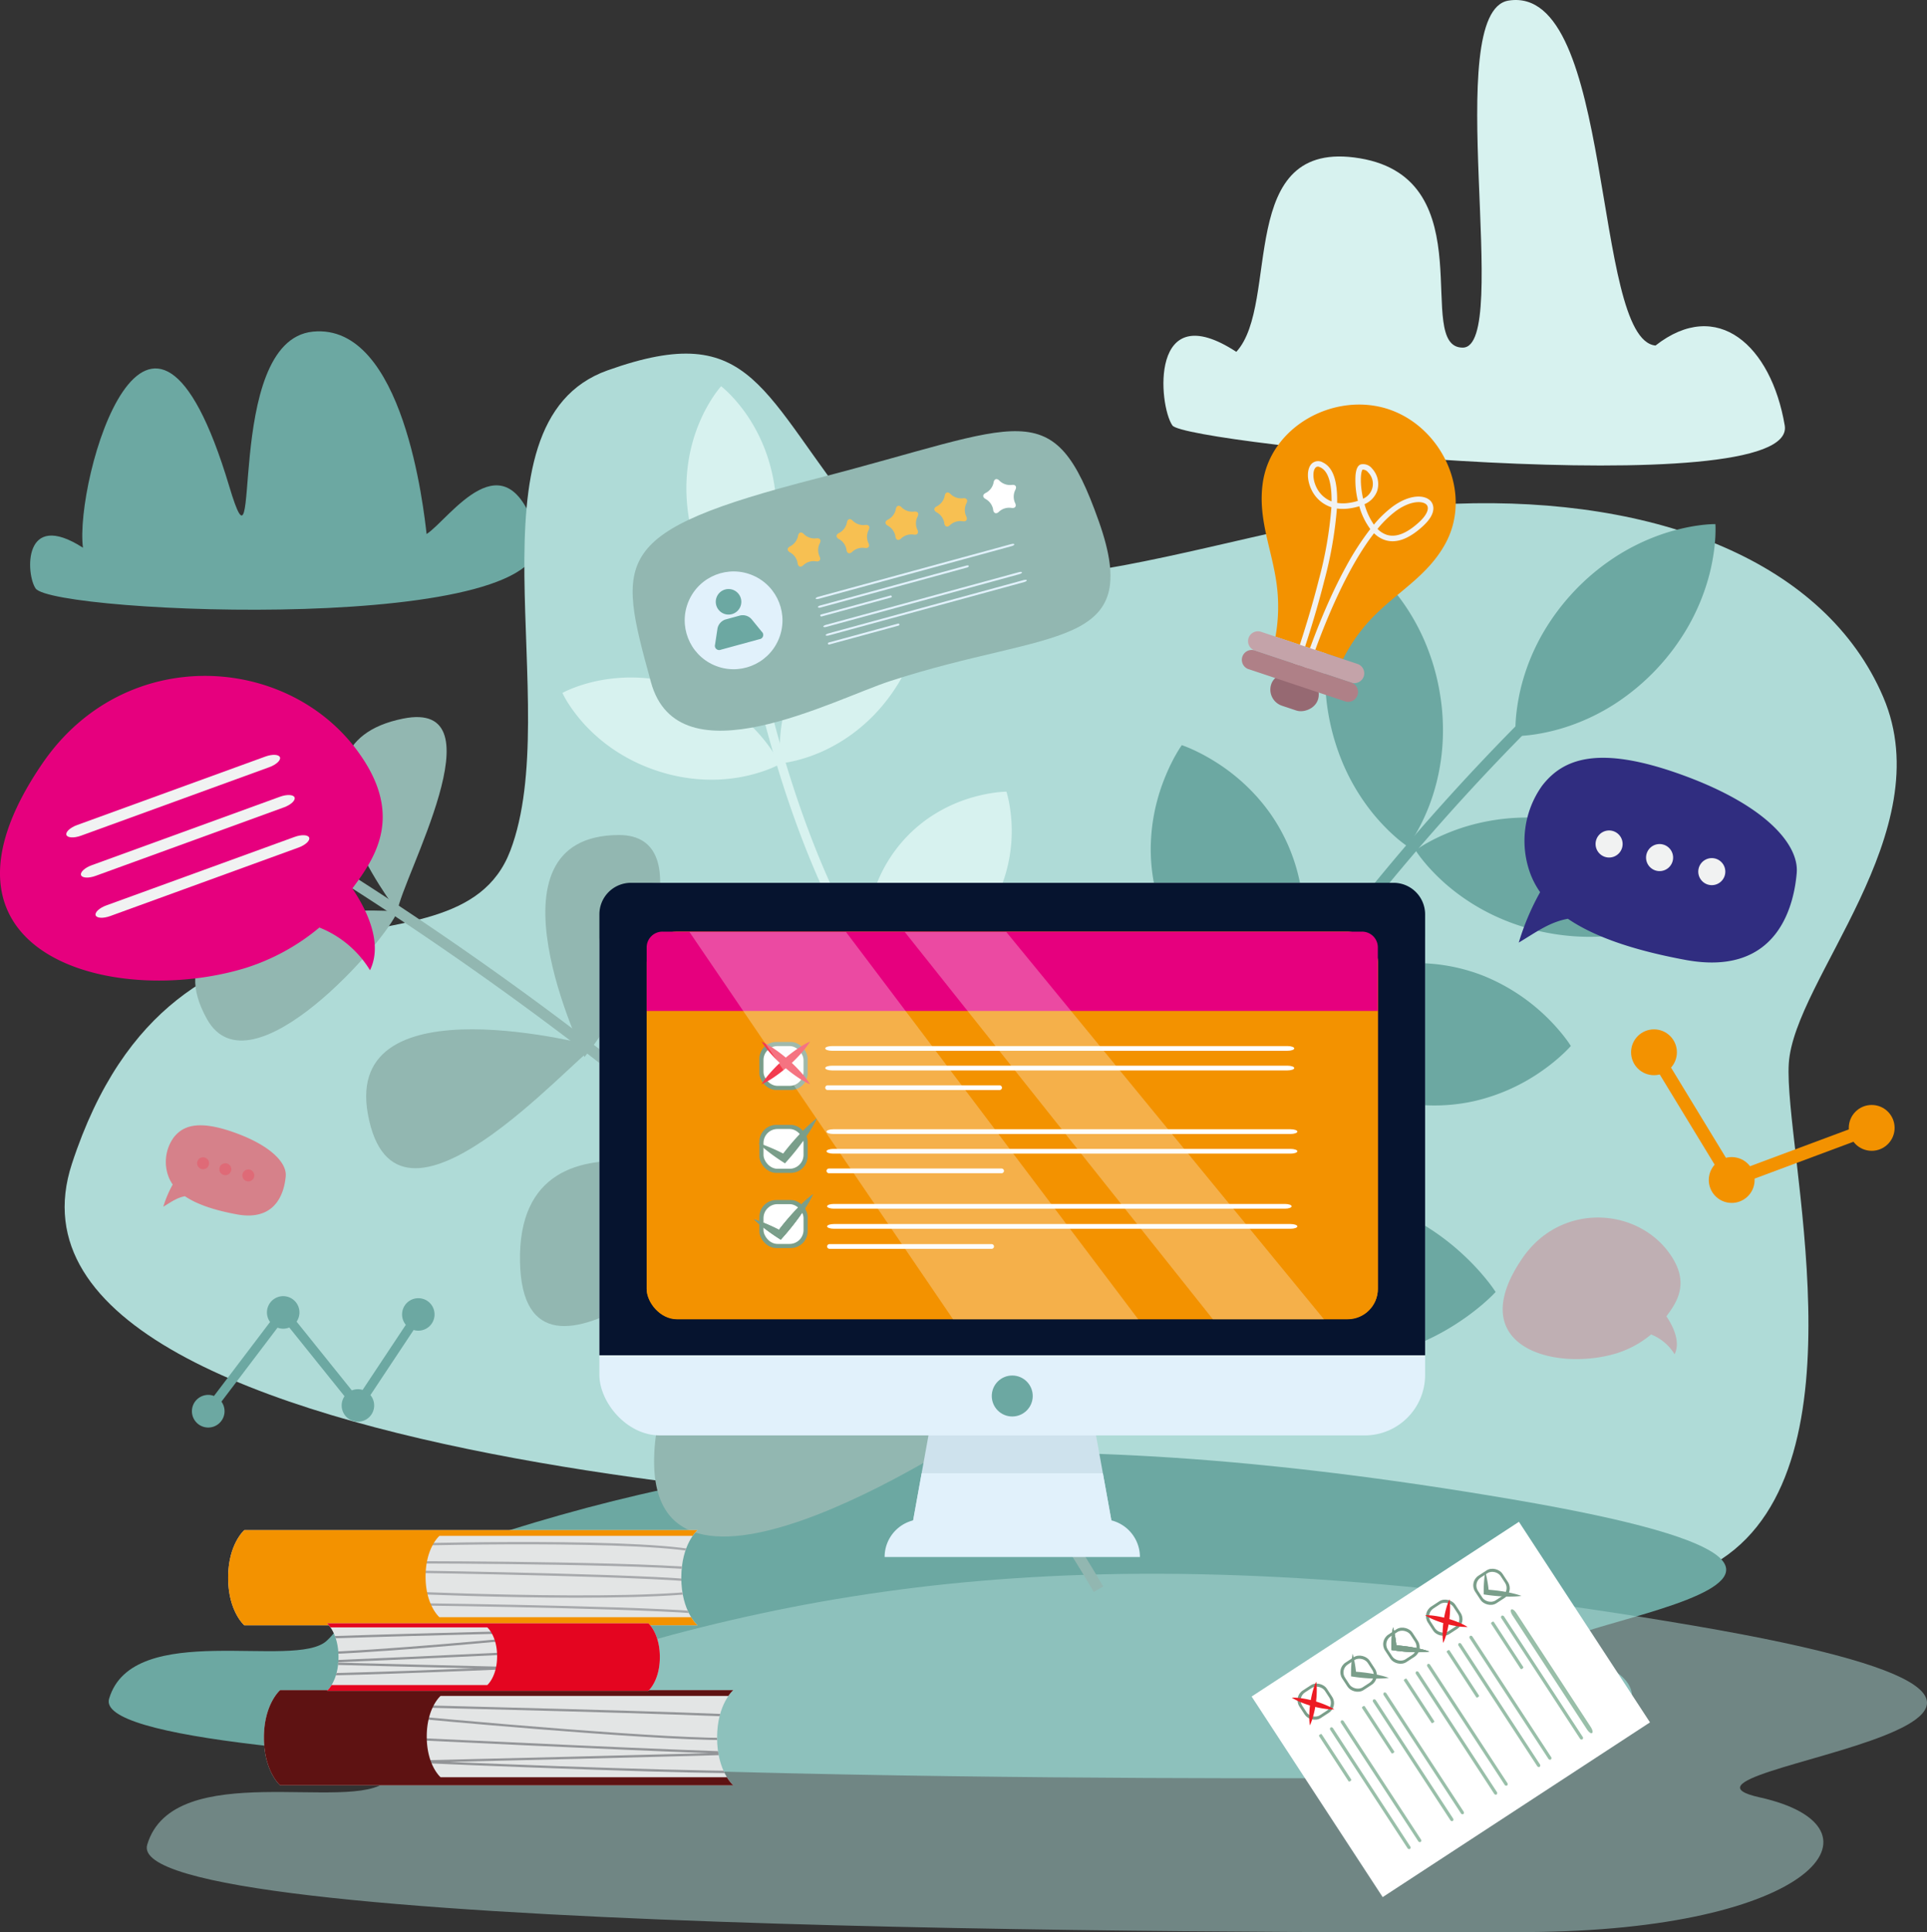 <svg xmlns="http://www.w3.org/2000/svg" xmlns:xlink="http://www.w3.org/1999/xlink" width="548.744" height="550.136" viewBox="0 0 548.744 550.136">
  <rect x="0" y="0" width="548.744" height="550.136" fill="#333333" stroke="none"/>
  <defs>
    <clipPath id="clip-path">
      <rect id="Rectángulo_2983" data-name="Rectángulo 2983" width="208.21" height="110.276" rx="8.61" fill="none"/>
    </clipPath>
    <clipPath id="clip-path-2">
      <path id="Trazado_8256" data-name="Trazado 8256" d="M253.694,849.4c0-9.606,4.613-13.546,4.613-13.546H129.263s-4.613,3.94-4.613,13.546,4.613,13.546,4.613,13.546H258.307S253.694,859,253.694,849.4Z" transform="translate(-124.65 -835.85)" fill="none"/>
    </clipPath>
    <clipPath id="clip-path-3">
      <path id="Trazado_8262" data-name="Trazado 8262" d="M273.244,936.806c0-9.606,4.613-13.546,4.613-13.546H148.813s-4.613,3.94-4.613,13.546,4.613,13.546,4.613,13.546H277.857S273.244,946.412,273.244,936.806Z" transform="translate(-144.2 -923.26)" fill="#e3e5e5"/>
    </clipPath>
    <clipPath id="clip-path-4">
      <path id="Trazado_8268" data-name="Trazado 8268" d="M181.953,896.356c0-6.812-3.273-9.606-3.273-9.606h91.5s3.273,2.794,3.273,9.606-3.273,9.606-3.273,9.606h-91.5S181.953,903.168,181.953,896.356Z" transform="translate(-178.68 -886.75)" fill="#e3e5e5"/>
    </clipPath>
  </defs>
  <g id="img-login" transform="translate(-0.001 -0.004)">
    <g id="Grupo_9388" data-name="Grupo 9388" transform="translate(0.001 0.004)">
      <path id="Trazado_8178" data-name="Trazado 8178" d="M18.028,254.216c-2.762-3.945-3.758-22.693,13.478-11.607-2.47-18.987,18.826-93.639,41.649-17.5,9.809,32.731-2.116-41.42,23.809-44.016s31.611,50.948,32.4,57.624c6.494-4.211,22.568-28.974,31.382,0S23.078,261.429,18.023,254.211Z" transform="translate(-7.88 -86.667)" fill="#6ca8a2"/>
      <path id="Trazado_8179" data-name="Trazado 8179" d="M312.176,522.984s-304.695-7.8-274.793-99.138,109.114-48,124.828-89.1S148.024,212.9,189.887,197.947s43.359,6.682,73.26,43.708,110.636-3.669,168.2-5.749,105.408,16.527,121.857,55.07-25.419,80.406-26.91,104.329,22.678,113.674-19.222,141.121-194.888-13.442-194.888-13.442Z" transform="translate(-16.91 -92.488)" fill="#afdbd7"/>
      <path id="Trazado_8180" data-name="Trazado 8180" d="M159.11,820.264c76.773-26,156.689-37.933,300.233-13.426S441.92,843.6,476.684,851.3s14.578,34.556-60.558,34.848S52.775,886.217,59.5,863.555s53.006-8.146,61.976-16.506,1.428-14.526,37.626-26.785Z" transform="translate(-28.435 -379.908)" fill="#6ca8a2"/>
      <path id="Trazado_8181" data-name="Trazado 8181" d="M638.21,121.14c-3.992-5.754-6.552-37.13,18.2-20.963,12.65-13.775-.552-61.085,35.2-55.1s15.089,53.9,29.266,53.9S714.514,3.239,733.939.169c30.292-4.79,23.694,96.417,41.842,98.215,17.6-13.775,32.95,0,36.8,22.756s-170.688,5.306-174.368,0Z" transform="translate(-304.349 -0.004)" fill="#d7f2ef"/>
      <path id="Trazado_8182" data-name="Trazado 8182" d="M189.937,889.184c84.5-28.619,172.455-41.753,330.447-14.781s-19.18,40.461,19.086,48.936,16.048,38.032-66.651,38.355-399.913.078-392.507-24.861,58.338-8.97,68.215-18.164,1.574-15.985,41.415-29.479Z" transform="translate(-38.393 -411.614)" fill="#afdbd7" opacity="0.5"/>
      <g id="Grupo_9342" data-name="Grupo 9342" transform="translate(264.634 149.213)">
        <path id="Trazado_8183" data-name="Trazado 8183" d="M884.911,286.3s0,.115.016.339.031.568.026.975c0,.422,0,.933-.026,1.517-.01.594-.052,1.251-.115,1.975-.1,1.459-.318,3.153-.641,5.019a55.2,55.2,0,0,1-1.376,5.994A60.8,60.8,0,0,1,877.3,315.2a64.57,64.57,0,0,1-20.869,22.182,59.716,59.716,0,0,1-12.733,6.249,54.671,54.671,0,0,1-5.91,1.715c-1.85.427-3.529.735-4.983.923-.719.1-1.376.177-1.97.224-.578.063-1.094.089-1.517.109s-.756.021-.98.031H828s0-.115-.016-.339-.031-.568-.026-.98-.005-.938.021-1.517c.01-.594.052-1.251.109-1.981.1-1.465.313-3.159.631-5.03a56.78,56.78,0,0,1,1.366-6,59.917,59.917,0,0,1,5.493-13.077,64.512,64.512,0,0,1,20.926-22.13,60.88,60.88,0,0,1,12.738-6.249,54.763,54.763,0,0,1,5.905-1.725c1.845-.433,3.523-.74,4.972-.933.719-.1,1.371-.182,1.965-.229.578-.063,1.089-.089,1.511-.115s.756-.026.975-.031.339-.005.339-.005Z" transform="translate(-661.059 -286.29)" fill="#6ca8a2"/>
        <path id="Trazado_8184" data-name="Trazado 8184" d="M854.926,471.257s-.094.068-.281.193-.459.334-.808.547c-.354.229-.787.506-1.287.8-.505.313-1.084.631-1.725.969-1.287.7-2.825,1.433-4.571,2.168a54.653,54.653,0,0,1-5.79,2.08,60.709,60.709,0,0,1-13.974,2.434,63.921,63.921,0,0,1-15.308-1.006,62.772,62.772,0,0,1-14.63-4.587,59.852,59.852,0,0,1-12.134-7.349,55.365,55.365,0,0,1-4.639-4.05c-1.355-1.329-2.523-2.575-3.466-3.7-.474-.552-.891-1.058-1.251-1.538-.365-.453-.667-.87-.912-1.214-.245-.328-.427-.625-.552-.808s-.188-.287-.188-.287.094-.068.281-.2.459-.334.808-.552.787-.511,1.287-.8c.506-.313,1.084-.631,1.725-.975,1.287-.7,2.825-1.444,4.576-2.184a56.205,56.205,0,0,1,5.791-2.09,60.151,60.151,0,0,1,13.973-2.434,62.825,62.825,0,0,1,15.3,1.048,63.638,63.638,0,0,1,14.625,4.628,60.573,60.573,0,0,1,12.134,7.349,55.48,55.48,0,0,1,4.639,4.039c1.36,1.319,2.528,2.564,3.471,3.685.474.547.891,1.058,1.251,1.527.365.453.667.87.912,1.209s.427.625.552.808l.188.281Z" transform="translate(-634.941 -363.035)" fill="#6ca8a2"/>
        <path id="Trazado_8185" data-name="Trazado 8185" d="M734.036,305.26l.276.2c.177.13.469.318.792.573s.745.563,1.188.938c.464.37.964.8,1.5,1.287,1.094.969,2.314,2.163,3.6,3.555a54.256,54.256,0,0,1,3.93,4.733,60.742,60.742,0,0,1,7.062,12.306,63.721,63.721,0,0,1,4.279,14.729,62.7,62.7,0,0,1,.688,15.318,59.977,59.977,0,0,1-2.762,13.916,55.861,55.861,0,0,1-2.226,5.744c-.782,1.73-1.558,3.252-2.293,4.519-.36.636-.693,1.2-1.016,1.7-.3.5-.594.923-.834,1.272-.224.344-.443.615-.573.8s-.2.276-.2.276-.094-.068-.281-.193-.469-.318-.8-.573-.751-.563-1.194-.938c-.469-.37-.964-.8-1.506-1.287-1.1-.969-2.319-2.163-3.617-3.555a54.278,54.278,0,0,1-3.94-4.733,59.727,59.727,0,0,1-7.057-12.306,64.531,64.531,0,0,1-4.889-30.058,60.522,60.522,0,0,1,2.762-13.916,54.167,54.167,0,0,1,2.215-5.738c.777-1.73,1.548-3.252,2.278-4.519.354-.631.688-1.2,1.011-1.7.3-.5.589-.922.829-1.272.224-.344.438-.615.568-.8s.2-.276.2-.276Z" transform="translate(-611.266 -295.373)" fill="#6ca8a2"/>
        <path id="Trazado_8186" data-name="Trazado 8186" d="M637.564,407.04s.125.047.365.13.61.208,1.032.391c.438.177.975.4,1.558.667.61.266,1.266.584,1.981.943a55.018,55.018,0,0,1,4.811,2.731,53.413,53.413,0,0,1,5.348,3.836,54.237,54.237,0,0,1,10.049,10.69,52.255,52.255,0,0,1,9.512,28.932,54,54,0,0,1-.412,7.505,54.728,54.728,0,0,1-1.376,7.057,56.908,56.908,0,0,1-4.352,11.3c-.365.714-.709,1.36-1.048,1.934-.313.568-.62,1.058-.87,1.465s-.469.719-.61.928-.219.323-.219.323-.125-.047-.365-.13-.615-.209-1.037-.391c-.443-.177-.98-.391-1.569-.667-.615-.261-1.272-.579-1.991-.943a54.988,54.988,0,0,1-4.826-2.726A53.933,53.933,0,0,1,638.137,466.5a52.2,52.2,0,0,1-9.413-28.963,54.112,54.112,0,0,1,1.793-14.562,53.344,53.344,0,0,1,2.054-6.254c.756-1.908,1.522-3.607,2.267-5.045.36-.714.7-1.36,1.042-1.934.313-.563.615-1.058.865-1.459.235-.4.469-.719.6-.928l.214-.323Z" transform="translate(-565.663 -344.1)" fill="#6ca8a2"/>
        <path id="Trazado_8187" data-name="Trazado 8187" d="M782.308,549.7s-.089.1-.261.281-.427.479-.761.8c-.334.339-.74.751-1.22,1.183-.48.464-1.027.943-1.637,1.465a54.372,54.372,0,0,1-4.373,3.383,54.767,54.767,0,0,1-19.336,8.605,52.292,52.292,0,0,1-30.365-2.382,53.728,53.728,0,0,1-6.765-3.278,54.934,54.934,0,0,1-10.956-8.308,55.182,55.182,0,0,1-3.779-4.055c-.521-.615-.98-1.178-1.381-1.715-.4-.506-.74-.98-1.011-1.371-.276-.37-.48-.709-.62-.917l-.214-.323s.089-.1.261-.287.427-.485.761-.808c.334-.339.74-.751,1.22-1.188.48-.464,1.027-.949,1.637-1.47a54.679,54.679,0,0,1,4.378-3.4,52.407,52.407,0,0,1,5.6-3.466,53.5,53.5,0,0,1,13.739-5.144,51.326,51.326,0,0,1,15.36-1.016,52.05,52.05,0,0,1,14.995,3.5,55.873,55.873,0,0,1,21.5,15.615c.521.61.985,1.173,1.381,1.7.4.505.74.975,1.011,1.36.276.37.479.709.62.912l.214.323Z" transform="translate(-599.615 -401.115)" fill="#6ca8a2"/>
        <path id="Trazado_8188" data-name="Trazado 8188" d="M722.832,679.3s-.109.115-.328.339-.537.573-.949.954c-.412.4-.923.891-1.517,1.407-.3.266-.615.547-.959.85q-.508.422-1.079.891a66.683,66.683,0,0,1-5.447,4.018,67.715,67.715,0,0,1-6.969,4.091,69.032,69.032,0,0,1-8.131,3.513,67.112,67.112,0,0,1-37.563,2.163,65.391,65.391,0,0,1-9.105-2.815,66.9,66.9,0,0,1-8.4-4,68.631,68.631,0,0,1-7.411-4.852,66.347,66.347,0,0,1-6.166-5.233,67.539,67.539,0,0,1-4.68-4.91c-.323-.375-.625-.735-.912-1.068-.287-.36-.552-.693-.8-1.006-.5-.615-.917-1.183-1.251-1.652-.339-.448-.594-.86-.771-1.11s-.261-.391-.261-.391.109-.115.328-.339.537-.579.949-.964c.412-.407.923-.9,1.517-1.418.3-.266.615-.547.959-.855.339-.281.7-.578,1.079-.9a69,69,0,0,1,20.546-11.659,67.061,67.061,0,0,1,8.954-2.512,65.338,65.338,0,0,1,9.449-1.225,66.383,66.383,0,0,1,36.641,8.537A68.6,68.6,0,0,1,707.973,664a67.9,67.9,0,0,1,6.171,5.217,65.4,65.4,0,0,1,4.68,4.889c.323.375.625.73.912,1.063q.43.532.8,1c.5.61.917,1.178,1.256,1.647.339.448.594.855.771,1.1s.266.391.266.391Z" transform="translate(-561.556 -460.679)" fill="#6ca8a2"/>
        <path id="Trazado_8189" data-name="Trazado 8189" d="M510.929,523.69s.156.021.464.057.782.078,1.334.177c.568.089,1.267.2,2.038.354l1.256.25c.427.1.881.208,1.36.323a70.893,70.893,0,0,1,13.968,4.972,68.893,68.893,0,0,1,7.719,4.347,67.189,67.189,0,0,1,24.46,28.593,64.677,64.677,0,0,1,3.268,8.949,67.181,67.181,0,0,1,1.892,9.105,68.272,68.272,0,0,1,.625,8.84,67.071,67.071,0,0,1-.433,8.079c-.287,2.5-.651,4.759-1.074,6.7-.1.485-.2.943-.3,1.371-.115.443-.219.86-.318,1.246-.188.766-.391,1.444-.558,2-.151.542-.323,1-.417,1.282s-.151.448-.151.448-.162-.016-.469-.052-.782-.078-1.339-.172c-.573-.083-1.272-.193-2.043-.349-.391-.078-.813-.156-1.261-.245-.427-.1-.886-.2-1.365-.318a68.121,68.121,0,0,1-29.146-14.906,64.778,64.778,0,0,1-6.692-6.781,67.57,67.57,0,0,1-13.5-25.226,68.053,68.053,0,0,1-2.512-17.945,66.967,66.967,0,0,1,.417-8.068,65.641,65.641,0,0,1,1.058-6.687c.1-.485.2-.938.292-1.371.109-.443.214-.855.313-1.241.182-.766.386-1.444.552-2,.151-.542.318-.99.412-1.282s.151-.443.151-.443Z" transform="translate(-507.738 -399.957)" fill="#6ca8a2"/>
        <path id="Trazado_8190" data-name="Trazado 8190" d="M587.19,594.3c10.226-52.918,45.423-106.888,73.146-142.851a649.335,649.335,0,0,1,58.25-65.974l2.226,2.335a646.378,646.378,0,0,0-57.947,65.651c-27.5,35.671-62.4,89.167-72.5,141.449l-3.169-.615Z" transform="translate(-545.779 -333.782)" fill="#6ca8a2"/>
      </g>
      <g id="Grupo_9343" data-name="Grupo 9343" transform="translate(160.149 109.961)">
        <path id="Trazado_8191" data-name="Trazado 8191" d="M384.9,210.98s.073.057.208.167.349.276.589.5.552.485.876.8c.344.318.709.683,1.1,1.095.8.823,1.689,1.829,2.622,2.992a43.346,43.346,0,0,1,2.809,3.93,47.846,47.846,0,0,1,4.837,10.038,50.8,50.8,0,0,1,2.189,23.824,47.166,47.166,0,0,1-2.95,10.747,42.931,42.931,0,0,1-2.069,4.373c-.714,1.308-1.407,2.46-2.054,3.414-.318.474-.61.9-.891,1.277-.266.37-.516.688-.724.949s-.38.459-.5.594l-.172.2s-.073-.057-.208-.167-.349-.276-.589-.5-.552-.485-.881-.8c-.344-.318-.709-.683-1.1-1.095-.808-.824-1.694-1.829-2.632-2.987a43.342,43.342,0,0,1-2.82-3.93,47.081,47.081,0,0,1-4.832-10.038,49.381,49.381,0,0,1-2.486-11.784,50.145,50.145,0,0,1,.36-12.045,47.437,47.437,0,0,1,2.955-10.747,44.1,44.1,0,0,1,2.059-4.373c.709-1.308,1.4-2.46,2.043-3.414.313-.474.6-.9.886-1.277.266-.37.516-.688.719-.949s.38-.459.49-.589l.172-.2Z" transform="translate(-339.708 -210.98)" fill="#d7f2ef"/>
        <path id="Trazado_8192" data-name="Trazado 8192" d="M466.545,318.54s.01.089.036.266.068.438.089.761.068.73.089,1.188.047.98.052,1.553c.021,1.147-.021,2.486-.141,3.972a43.207,43.207,0,0,1-.646,4.79,47.287,47.287,0,0,1-3.362,10.627,50.044,50.044,0,0,1-6.244,10.309,49.182,49.182,0,0,1-8.5,8.542,47.1,47.1,0,0,1-9.512,5.8,43.426,43.426,0,0,1-4.5,1.767c-1.418.464-2.71.829-3.831,1.079-.558.13-1.063.24-1.522.318s-.85.146-1.178.193-.589.073-.766.094-.266.026-.266.026-.01-.089-.036-.266-.068-.443-.094-.766-.073-.735-.094-1.188c-.037-.469-.052-.985-.057-1.553-.026-1.152.016-2.491.13-3.982a43.378,43.378,0,0,1,.641-4.8,47.081,47.081,0,0,1,3.362-10.622,50.707,50.707,0,0,1,14.781-18.81,47.763,47.763,0,0,1,9.517-5.8,42.977,42.977,0,0,1,4.5-1.772c1.412-.469,2.705-.834,3.826-1.084.552-.13,1.058-.24,1.522-.318.448-.089.85-.151,1.173-.2s.589-.073.761-.094l.266-.031Z" transform="translate(-364.144 -262.479)" fill="#d7f2ef"/>
        <path id="Trazado_8193" data-name="Trazado 8193" d="M307.27,374.493l.235-.125c.156-.078.391-.214.688-.344s.662-.313,1.084-.49.907-.381,1.438-.579c1.074-.412,2.345-.829,3.784-1.225a42.591,42.591,0,0,1,4.722-1.027,47.905,47.905,0,0,1,11.133-.474,50.02,50.02,0,0,1,11.821,2.345,49.422,49.422,0,0,1,10.93,5.066,47.165,47.165,0,0,1,8.7,6.958,44.157,44.157,0,0,1,3.2,3.628c.923,1.173,1.7,2.262,2.325,3.237.313.479.589.917.818,1.324.235.391.427.745.584,1.042.156.281.271.532.349.688l.12.24s-.083.042-.24.125-.391.214-.688.349-.667.318-1.084.5c-.427.193-.907.38-1.444.584-1.074.417-2.351.834-3.784,1.235a44.014,44.014,0,0,1-4.722,1.037,47.084,47.084,0,0,1-11.133.469,49.439,49.439,0,0,1-11.81-2.377,50.137,50.137,0,0,1-10.919-5.092,47.755,47.755,0,0,1-8.7-6.963,44.125,44.125,0,0,1-3.2-3.622c-.923-1.168-1.7-2.257-2.325-3.221-.313-.474-.589-.912-.818-1.319-.235-.391-.427-.745-.584-1.037s-.271-.532-.349-.683l-.12-.24Z" transform="translate(-307.27 -287.166)" fill="#d7f2ef"/>
        <path id="Trazado_8194" data-name="Trazado 8194" d="M356.325,507.673s.078-.068.224-.2.37-.349.646-.579.631-.537,1.032-.844c.406-.328.865-.672,1.376-1.037a44.867,44.867,0,0,1,8.251-4.706,42.435,42.435,0,0,1,11.091-3.138,41.031,41.031,0,0,1,23.616,3.841,42.128,42.128,0,0,1,9.5,6.52,44.734,44.734,0,0,1,6.312,7.12c.365.516.693.985.969,1.433.281.422.516.818.7,1.136s.328.589.427.761.146.266.146.266l-.224.208c-.146.13-.37.349-.646.584s-.631.542-1.032.855c-.407.334-.865.678-1.376,1.048-1.027.756-2.257,1.558-3.648,2.382a41.824,41.824,0,0,1-4.613,2.351A41.969,41.969,0,0,1,397.99,528.8a41.1,41.1,0,0,1-23.605-3.919,42.6,42.6,0,0,1-9.507-6.52,43.479,43.479,0,0,1-3.617-3.69,41.6,41.6,0,0,1-2.695-3.409q-.555-.766-.969-1.423c-.281-.422-.516-.813-.7-1.131s-.334-.584-.427-.756-.146-.266-.146-.266Z" transform="translate(-330.755 -347.826)" fill="#d7f2ef"/>
        <path id="Trazado_8195" data-name="Trazado 8195" d="M513.364,432.455s.026.1.083.292.146.485.229.839.2.8.3,1.3c.115.511.214,1.074.313,1.694a43.364,43.364,0,0,1-1.647,20.812,40.807,40.807,0,0,1-5.561,10.742,40.214,40.214,0,0,1-8.449,8.652,42.422,42.422,0,0,1-4.962,3.2,43.212,43.212,0,0,1-10.054,3.951,42.405,42.405,0,0,1-4.263.876c-.625.1-1.194.177-1.715.224-.506.063-.959.094-1.334.12-.36.031-.672.031-.87.042s-.3.01-.3.01-.031-.1-.083-.292-.151-.485-.229-.839c-.094-.36-.2-.8-.3-1.3-.115-.511-.219-1.074-.318-1.7-.214-1.256-.386-2.715-.5-4.326a42.538,42.538,0,0,1-.036-5.176,41.876,41.876,0,0,1,.667-5.608,42.528,42.528,0,0,1,1.5-5.712A41.047,41.047,0,0,1,489.9,440.9a42.477,42.477,0,0,1,10.085-5.577,41.733,41.733,0,0,1,4.92-1.579,42.5,42.5,0,0,1,4.253-.886c.62-.1,1.188-.177,1.71-.229.5-.063.959-.1,1.329-.125s.672-.036.865-.042.3-.01.3-.01Z" transform="translate(-386.91 -317.019)" fill="#d7f2ef"/>
        <path id="Trazado_8196" data-name="Trazado 8196" d="M616.364,539.65s.036.12.1.354.177.589.271,1.022c.109.438.24.98.354,1.584.063.307.125.636.2.985.057.339.115.7.177,1.084.25,1.532.443,3.315.563,5.285a52.549,52.549,0,0,1,.005,6.348,54.581,54.581,0,0,1-.844,6.906,52.715,52.715,0,0,1-13.442,26.326,50.951,50.951,0,0,1-5.52,5.056,54.267,54.267,0,0,1-23.459,10.534c-.38.068-.745.135-1.084.193-.354.052-.688.1-1,.141-.615.094-1.167.151-1.621.193-.438.052-.818.063-1.058.083s-.37.021-.37.021-.036-.12-.1-.354-.177-.594-.276-1.027-.24-.98-.36-1.59c-.062-.308-.13-.636-.2-.99s-.115-.7-.177-1.089a51.877,51.877,0,0,1-.573-5.3,52.576,52.576,0,0,1-.016-6.354,53.577,53.577,0,0,1,.839-6.911,52.516,52.516,0,0,1,1.85-7.067,50.031,50.031,0,0,1,2.924-6.89,53.2,53.2,0,0,1,3.93-6.468,52.43,52.43,0,0,1,10.346-10.893,53.6,53.6,0,0,1,12.279-7.2,52.1,52.1,0,0,1,5.983-2.111,52.885,52.885,0,0,1,5.17-1.235c.38-.068.74-.135,1.079-.2.354-.052.688-.1,1-.146.61-.094,1.162-.151,1.611-.2s.813-.063,1.053-.083.37-.026.37-.026Z" transform="translate(-432.036 -368.342)" fill="#d7f2ef"/>
        <path id="Trazado_8197" data-name="Trazado 8197" d="M414.115,655.206s.073-.1.208-.307.339-.516.6-.865c.266-.365.594-.813.985-1.293.193-.245.407-.505.625-.787.224-.261.464-.542.714-.834,1.011-1.178,2.246-2.476,3.68-3.841a52.434,52.434,0,0,1,4.847-4.1,53.947,53.947,0,0,1,5.822-3.81,51.883,51.883,0,0,1,21.218-6.583,52.445,52.445,0,0,1,7.568-.125,51.523,51.523,0,0,1,7.422.959,52.041,52.041,0,0,1,7.036,1.975,54.347,54.347,0,0,1,6.39,2.762,52.109,52.109,0,0,1,5.473,3.226,52.678,52.678,0,0,1,4.279,3.174c.3.25.584.485.85.7.266.24.521.464.75.672.469.407.865.792,1.194,1.11.323.3.578.584.745.756s.255.266.255.266-.068.1-.208.308-.339.516-.6.87c-.266.37-.594.818-.985,1.3-.193.245-.406.506-.625.787-.224.261-.464.542-.714.839-1.011,1.183-2.246,2.486-3.674,3.857a51.827,51.827,0,0,1-4.847,4.112,53.965,53.965,0,0,1-5.822,3.815,52.947,52.947,0,0,1-6.593,3.148,51,51,0,0,1-7.151,2.21,52.184,52.184,0,0,1-29.51-1.694,54.322,54.322,0,0,1-6.39-2.757,53,53,0,0,1-5.473-3.211c-1.642-1.1-3.08-2.163-4.279-3.153l-.85-.7c-.266-.24-.521-.459-.75-.667-.464-.407-.865-.792-1.194-1.1s-.573-.584-.745-.751-.255-.266-.255-.266Z" transform="translate(-358.425 -412.842)" fill="#d7f2ef"/>
        <path id="Trazado_8198" data-name="Trazado 8198" d="M499.834,567.69l-2.507-.4c1.626-10.283,1.491-30.256-4.243-52.709-4.706-18.44-14.917-44.589-36.807-64.436-21.171-19.2-34.7-53.183-42.311-78.316A378.506,378.506,0,0,1,402.4,321.484l2.512-.354c.13.907,13.306,91.09,53.069,127.142,22.36,20.27,32.768,46.908,37.563,65.687,5.827,22.829,5.952,43.213,4.29,53.736Z" transform="translate(-352.818 -263.72)" fill="#d7f2ef"/>
      </g>
      <g id="Grupo_9344" data-name="Grupo 9344" transform="translate(27.33 199.727)">
        <path id="Trazado_8199" data-name="Trazado 8199" d="M379.969,665.527l-2.679,1.548c-36.74-63.6-99.956-119.423-146.52-155.052-50.5-38.642-92.857-62.523-93.28-62.763l1.517-2.7c.422.24,42.931,24.2,93.608,62.972a761.3,761.3,0,0,1,79.447,69.419c28.713,29.14,51.563,58.27,67.913,86.566Z" transform="translate(-93.16 -413.541)" fill="#92b7b1"/>
        <path id="Trazado_8200" data-name="Trazado 8200" d="M107.071,423.18S40.524,435.5,54.32,395.212C61.315,374.8,77.269,378.117,107.071,423.18Z" transform="translate(-52.438 -383.208)" fill="#92b7b1"/>
        <path id="Trazado_8201" data-name="Trazado 8201" d="M202.533,447.011S165.7,399.9,204.107,392.154C232.377,386.452,203.758,437.676,202.533,447.011Z" transform="translate(-116.685 -387.28)" fill="#92b7b1"/>
        <path id="Trazado_8202" data-name="Trazado 8202" d="M164.24,497.606s-73.938-4.842-54.268,30.641c12.373,22.318,51.453-22.657,54.268-30.641Z" transform="translate(-78.391 -437.875)" fill="#92b7b1"/>
        <path id="Trazado_8203" data-name="Trazado 8203" d="M309.1,519.351s-30.709-63.076,9.793-63.211C342.426,456.062,326.113,498.31,309.1,519.351Z" transform="translate(-169.985 -418.127)" fill="#92b7b1"/>
        <path id="Trazado_8204" data-name="Trazado 8204" d="M265.3,567.132s-71.738-19.378-64.759,19.227C208.229,628.9,258.843,570.536,265.3,567.132Z" transform="translate(-123.12 -468.942)" fill="#92b7b1"/>
        <path id="Trazado_8205" data-name="Trazado 8205" d="M407.569,589.7S375.1,519.55,426.2,520.619C473.96,521.62,413.631,583.794,407.569,589.7Z" transform="translate(-217.605 -448.994)" fill="#92b7b1"/>
        <path id="Trazado_8206" data-name="Trazado 8206" d="M353.216,644.351S283.11,611.8,284.11,662.89C285.048,710.654,347.3,650.408,353.216,644.351Z" transform="translate(-163.357 -503.349)" fill="#92b7b1"/>
        <path id="Trazado_8207" data-name="Trazado 8207" d="M451.333,759.562s-92.435-52.72-93.936,9.006C356.047,824.082,451.333,759.562,451.333,759.562Z" transform="translate(-198.445 -553.363)" fill="#92b7b1"/>
        <path id="Trazado_8208" data-name="Trazado 8208" d="M531.547,697S503.089,594.466,563.3,608.137C617.451,620.432,531.547,697,531.547,697Z" transform="translate(-278.617 -490.302)" fill="#92b7b1"/>
      </g>
      <path id="Trazado_8209" data-name="Trazado 8209" d="M170.842,708.879a4.622,4.622,0,0,0-5.04,7.328L153.5,734.746a4.6,4.6,0,0,0-3.065.136L134.7,715.305a4.459,4.459,0,0,0,.568-1.136,4.627,4.627,0,1,0-8.12,1.235l-15.975,21.062c-.042-.016-.089-.036-.13-.052a4.645,4.645,0,1,0,2.257,1.668l15.975-21.062c.042.016.089.036.13.052a4.587,4.587,0,0,0,3.211-.1l15.735,19.576a4.46,4.46,0,0,0-.568,1.136,4.626,4.626,0,1,0,7.943-1.465l12.306-18.539a4.624,4.624,0,0,0,2.814-8.808Z" transform="translate(-50.241 -339.02)" fill="#6ca8a2"/>
      <g id="Grupo_9345" data-name="Grupo 9345" transform="translate(464.474 293.07)">
        <circle id="Elipse_237" data-name="Elipse 237" cx="6.525" cy="6.525" r="6.525" fill="#f39200"/>
        <circle id="Elipse_238" data-name="Elipse 238" cx="6.525" cy="6.525" r="6.525" transform="translate(20.806 47.741) rotate(-76.72)" fill="#f39200"/>
        <circle id="Elipse_239" data-name="Elipse 239" cx="6.525" cy="6.525" r="6.525" transform="translate(61.997 21.526)" fill="#f39200"/>
        <path id="Trazado_8210" data-name="Trazado 8210" d="M923.549,612.609,900.59,574.9l3.216-1.96L925.149,608l38.392-14.312,1.313,3.523Z" transform="translate(-895.675 -567.394)" fill="#f39200"/>
      </g>
      <g id="Grupo_9346" data-name="Grupo 9346" transform="translate(353.636 115.185)">
        <path id="Trazado_8211" data-name="Trazado 8211" d="M725.553,222.362h0l-.042-.016c-.016,0-.026-.01-.042-.016h0c-15.318-5.045-33.618,4.785-35.843,21.145-1.376,10.122,2.58,18.6,3.935,28.379a48.243,48.243,0,0,1-.292,15.219s4.67,1.558,9.575,3.19c.026.01.052.016.078.026,4.9,1.631,9.574,3.19,9.574,3.19a48.174,48.174,0,0,1,8.892-12.352c6.953-7.01,15.2-11.425,20.165-20.353,8.027-14.432-.724-33.268-16.006-38.413Z" transform="translate(-683.691 -221.003)" fill="#f39200"/>
        <path id="Trazado_8212" data-name="Trazado 8212" d="M704.905,315l-1.475-.547c.052-.141,5.233-14.177,8.907-28.7a111.592,111.592,0,0,0,3.6-20.713,9.528,9.528,0,0,1-5.608-4.852c-1.428-2.841-1.438-6.077-.021-7.526a2.641,2.641,0,0,1,3.174-.386c2.877,1.36,4.217,5.134,4.086,11.524a10.869,10.869,0,0,0,3.226.021,15.124,15.124,0,0,0,2.689-.594,24.662,24.662,0,0,1-.678-7.26c.162-1.855.667-2.882,1.543-3.132a3.2,3.2,0,0,1,3.164,1.183,6.5,6.5,0,0,1,1.444,6.442,6.594,6.594,0,0,1-3.591,3.711,19.175,19.175,0,0,0,2.674,5.822,31.655,31.655,0,0,1,5.306-5.113c4.925-3.617,9.319-3.476,10.951-1.5.537.652,1.975,3.075-2.194,6.948-4.425,4.112-8.412,5.348-11.852,3.669a8.428,8.428,0,0,1-2.168-1.548c-6.823,8.782-13.843,23.647-19.952,42.561l-1.5-.485c4.185-12.947,8.714-23.9,13.468-32.565a78.336,78.336,0,0,1,6.916-10.706,19.76,19.76,0,0,1-3.132-6.5,17.088,17.088,0,0,1-2.877.631,12.683,12.683,0,0,1-3.5.016,114.424,114.424,0,0,1-3.643,20.754c-3.69,14.609-8.9,28.713-8.954,28.854Zm24.163-43.791a6.556,6.556,0,0,0,2.554,1.652h0c2.658.886,5.827-.354,9.408-3.685,2.069-1.923,2.872-3.8,2.054-4.8-1.016-1.23-4.644-1.3-8.813,1.762a30.293,30.293,0,0,0-5.2,5.066ZM712.52,253.579a.933.933,0,0,0-1.094.177c-.824.844-.9,3.341.3,5.723a8,8,0,0,0,4.253,3.893c.057-5.337-1-8.652-3.179-9.679a2.052,2.052,0,0,0-.287-.115Zm12.3.751c-.427.4-.818,3.059-.094,7.088.068.391.151.787.24,1.188a4.61,4.61,0,0,0,1.407-7.516,1.859,1.859,0,0,0-1.553-.756Z" transform="translate(-690.437 -235.808)" fill="#f1f2f2"/>
        <rect id="Rectángulo_2973" data-name="Rectángulo 2973" width="9.674" height="14.015" rx="4.837" transform="translate(6.833 84.215) rotate(-71.58)" fill="#966972"/>
        <path id="Trazado_8213" data-name="Trazado 8213" d="M714.838,357.7a2.812,2.812,0,0,1-3.549,1.777l-27.473-9.152a2.812,2.812,0,0,1-1.777-3.549h0A2.812,2.812,0,0,1,685.589,345l27.473,9.152a2.812,2.812,0,0,1,1.777,3.549Z" transform="translate(-680.127 -280.304)" fill="#c4a3a9"/>
        <path id="Trazado_8214" data-name="Trazado 8214" d="M711.441,367.9a2.805,2.805,0,0,1-3.549,1.772l-27.473-9.152a2.805,2.805,0,0,1-1.772-3.549h0a2.812,2.812,0,0,1,3.549-1.777l27.473,9.152a2.805,2.805,0,0,1,1.772,3.549h0Z" transform="translate(-678.502 -285.183)" fill="#af8087"/>
      </g>
      <g id="Grupo_9347" data-name="Grupo 9347" transform="translate(432.493 215.757)">
        <path id="Trazado_8215" data-name="Trazado 8215" d="M908.95,446.724c.667-7.839-8.443-19.128-32.617-27.89s-34.045-4.456-39.872,3.059a27.006,27.006,0,0,0-3.3,25.226,23.752,23.752,0,0,0,2.721,5.1,71.21,71.21,0,0,0-6.082,14.349c5.165-3.086,8.715-5.8,13.984-6.776,7.172,4.889,17.924,8.824,33.425,11.7,27.222,5.056,31.074-16.939,31.746-24.778Z" transform="translate(-829.8 -413.964)" fill="#302d80"/>
        <path id="Trazado_8216" data-name="Trazado 8216" d="M879.337,458.506a3.85,3.85,0,1,1-2.721-4.717A3.854,3.854,0,0,1,879.337,458.506Z" transform="translate(-849.894 -432.969)" fill="#f1f2f2"/>
        <path id="Trazado_8217" data-name="Trazado 8217" d="M906.917,465.926a3.85,3.85,0,1,1-2.721-4.717A3.854,3.854,0,0,1,906.917,465.926Z" transform="translate(-863.099 -436.522)" fill="#f1f2f2"/>
        <path id="Trazado_8218" data-name="Trazado 8218" d="M935.447,473.6a3.85,3.85,0,1,1-2.721-4.717A3.854,3.854,0,0,1,935.447,473.6Z" transform="translate(-876.76 -440.194)" fill="#f1f2f2"/>
      </g>
      <g id="Grupo_9348" data-name="Grupo 9348" transform="translate(46.506 320.387)" opacity="0.7">
        <path id="Trazado_8219" data-name="Trazado 8219" d="M124.093,629.143c.292-3.45-3.721-8.428-14.364-12.285s-14.995-1.965-17.564,1.35A11.9,11.9,0,0,0,90.71,629.32a10.165,10.165,0,0,0,1.2,2.246,31.536,31.536,0,0,0-2.679,6.322c2.272-1.36,3.836-2.554,6.161-2.981,3.158,2.153,7.9,3.888,14.724,5.155C122.1,642.288,123.8,632.6,124.1,629.148Z" transform="translate(-89.23 -614.712)" fill="#f33b4e" opacity="0.8"/>
        <path id="Trazado_8220" data-name="Trazado 8220" d="M111.046,634.327a1.7,1.7,0,1,1-1.2-2.08A1.7,1.7,0,0,1,111.046,634.327Z" transform="translate(-98.078 -623.08)" fill="#f33b4e"/>
        <path id="Trazado_8221" data-name="Trazado 8221" d="M123.2,637.587a1.7,1.7,0,1,1-1.2-2.08A1.7,1.7,0,0,1,123.2,637.587Z" transform="translate(-103.895 -624.641)" fill="#f33b4e"/>
        <path id="Trazado_8222" data-name="Trazado 8222" d="M135.766,640.967a1.7,1.7,0,1,1-1.2-2.08A1.7,1.7,0,0,1,135.766,640.967Z" transform="translate(-109.914 -626.26)" fill="#f33b4e"/>
      </g>
      <g id="Grupo_9350" data-name="Grupo 9350" transform="translate(0 192.433)">
        <path id="Trazado_8223" data-name="Trazado 8223" d="M101.765,390.535c-20.5-27.754-66.417-30.256-89.6,3.482-37.37,54.382,19.827,69.857,57.624,58.4a61.721,61.721,0,0,0,21.166-11.555,29.707,29.707,0,0,1,14.411,12.16c3.8-7.823-1.084-17.439-5.035-23.282,6.677-8.907,14.859-21.02,1.433-39.194Z" transform="translate(-0.001 -369.215)" fill="#e6007e"/>
        <g id="Grupo_9349" data-name="Grupo 9349" transform="translate(18.872 22.476)">
          <path id="Trazado_8224" data-name="Trazado 8224" d="M97.06,413.032c.308.839-1.058,2.106-3.044,2.825L40.4,435.36c-1.986.724-3.841.625-4.149-.208h0c-.3-.839,1.058-2.106,3.044-2.825l53.616-19.5c1.986-.724,3.841-.625,4.149.208Z" transform="translate(-36.209 -412.338)" fill="#f1f2f2"/>
          <path id="Trazado_8225" data-name="Trazado 8225" d="M105.05,434.982c.3.839-1.058,2.106-3.044,2.825L48.39,457.31c-1.986.724-3.841.625-4.149-.208h0c-.3-.839,1.058-2.106,3.044-2.825l53.616-19.5c1.986-.724,3.841-.625,4.149.208h0Z" transform="translate(-40.035 -422.848)" fill="#f1f2f2"/>
          <path id="Trazado_8226" data-name="Trazado 8226" d="M113.03,456.932c.3.839-1.058,2.106-3.044,2.825L56.37,479.26c-1.986.724-3.841.625-4.149-.208h0c-.3-.839,1.058-2.106,3.044-2.825l53.616-19.5c1.986-.724,3.841-.625,4.149.208h0Z" transform="translate(-43.856 -433.357)" fill="#f1f2f2"/>
        </g>
      </g>
      <path id="Trazado_8227" data-name="Trazado 8227" d="M868.3,675c-9.522-12.895-30.86-14.057-41.634,1.616-17.361,25.268,9.21,32.461,26.774,27.134a28.7,28.7,0,0,0,9.835-5.368,13.833,13.833,0,0,1,6.7,5.65c1.767-3.633-.506-8.1-2.34-10.82C870.736,689.073,874.536,683.444,868.3,675Z" transform="translate(-393.102 -318.448)" fill="#bfafb3"/>
      <path id="Trazado_8228" data-name="Trazado 8228" d="M555.4,806.1H497.96l5.832-32.32h45.772Z" transform="translate(-238.423 -370.486)" fill="#cee2ed"/>
      <rect id="Rectángulo_2974" data-name="Rectángulo 2974" width="235.135" height="157.325" rx="17.22" transform="translate(170.688 251.353)" fill="#e1f1fb"/>
      <path id="Trazado_8229" data-name="Trazado 8229" d="M562.625,616.767V491.225a8.975,8.975,0,0,0-8.975-8.975H336.465a8.975,8.975,0,0,0-8.975,8.975V616.767Z" transform="translate(-156.802 -230.902)" fill="#06142f"/>
      <rect id="Rectángulo_2975" data-name="Rectángulo 2975" width="208.21" height="110.276" rx="8.61" transform="translate(184.151 265.337)" fill="#f39200"/>
      <circle id="Elipse_240" data-name="Elipse 240" cx="5.832" cy="5.832" r="5.832" transform="translate(282.423 391.624)" fill="#6ca8a2"/>
      <path id="Trazado_8230" data-name="Trazado 8230" d="M500.879,804.79l-2.919,16.157H555.4l-2.913-16.157Z" transform="translate(-238.423 -385.334)" fill="#e1f1fb"/>
      <rect id="Rectángulo_2976" data-name="Rectángulo 2976" width="208.21" height="110.276" rx="8.61" transform="translate(184.151 265.248)" fill="#f39200"/>
      <g id="Grupo_9351" data-name="Grupo 9351" transform="translate(235.364 321.512)">
        <path id="Trazado_8231" data-name="Trazado 8231" d="M585.659,628.272c0,.37-.865.672-1.934.672H453.514c-1.068,0-1.934-.3-1.934-.672h0c0-.37.865-.672,1.934-.672H583.726c1.068,0,1.934.3,1.934.672Z" transform="translate(-451.58 -622.008)" fill="#fff"/>
        <path id="Trazado_8232" data-name="Trazado 8232" d="M585.659,617.542c0,.37-.865.672-1.934.672H453.514c-1.068,0-1.934-.3-1.934-.672h0c0-.37.865-.672,1.934-.672H583.726c1.068,0,1.934.3,1.934.672Z" transform="translate(-451.58 -616.87)" fill="#fff"/>
        <path id="Trazado_8233" data-name="Trazado 8233" d="M502.116,638.992a.7.7,0,0,1-.73.672H452.31a.7.7,0,0,1-.73-.672h0a.7.7,0,0,1,.73-.672h49.076a.7.7,0,0,1,.73.672Z" transform="translate(-451.58 -627.14)" fill="#fff"/>
      </g>
      <g id="Grupo_9352" data-name="Grupo 9352" transform="translate(234.994 297.828)">
        <path id="Trazado_8234" data-name="Trazado 8234" d="M584.438,582.822c0,.37-.86.672-1.923.672H452.8c-1.063,0-1.923-.3-1.923-.672h0c0-.37.86-.672,1.923-.672H582.515c1.063,0,1.923.3,1.923.672Z" transform="translate(-450.875 -576.563)" fill="#fff"/>
        <path id="Trazado_8235" data-name="Trazado 8235" d="M584.438,572.1c0,.37-.86.672-1.923.672H452.8c-1.063,0-1.923-.3-1.923-.672h0c0-.37.86-.672,1.923-.672H582.515c1.063,0,1.923.3,1.923.672Z" transform="translate(-450.875 -571.43)" fill="#fff"/>
        <path id="Trazado_8236" data-name="Trazado 8236" d="M501.208,593.542a.7.7,0,0,1-.724.672H451.594a.7.7,0,0,1-.724-.672h0a.7.7,0,0,1,.724-.672h48.889a.7.7,0,0,1,.724.672Z" transform="translate(-450.87 -581.695)" fill="#fff"/>
      </g>
      <g id="Grupo_9353" data-name="Grupo 9353" transform="translate(235.531 342.777)">
        <path id="Trazado_8237" data-name="Trazado 8237" d="M585.812,669.312c0,.37-.865.672-1.928.672H453.838c-1.063,0-1.928-.3-1.928-.672h0c0-.37.865-.672,1.928-.672H583.884c1.063,0,1.928.3,1.928.672Z" transform="translate(-451.905 -662.922)" fill="#fff"/>
        <path id="Trazado_8238" data-name="Trazado 8238" d="M499.438,680.282a.68.68,0,0,1-.683.672H452.6a.676.676,0,0,1-.683-.672h0a.68.68,0,0,1,.683-.672h46.152a.676.676,0,0,1,.683.672Z" transform="translate(-451.91 -668.175)" fill="#fff"/>
        <path id="Trazado_8239" data-name="Trazado 8239" d="M584.181,658.342c0,.37-.855.672-1.908.672H453.808c-1.053,0-1.908-.3-1.908-.672h0c0-.37.855-.672,1.908-.672H582.273c1.053,0,1.908.3,1.908.672Z" transform="translate(-451.9 -657.67)" fill="#fff"/>
      </g>
      <g id="Grupo_9354" data-name="Grupo 9354" transform="translate(216.241 296.661)">
        <rect id="Rectángulo_2977" data-name="Rectángulo 2977" width="13.755" height="13.671" rx="4.8" fill="#7a9e8a"/>
        <rect id="Rectángulo_2978" data-name="Rectángulo 2978" width="11.399" height="11.326" rx="3.98" transform="translate(1.178 1.167)" fill="#fff"/>
      </g>
      <g id="Grupo_9355" data-name="Grupo 9355" transform="translate(216.241 320.271)">
        <rect id="Rectángulo_2979" data-name="Rectángulo 2979" width="13.755" height="13.671" rx="4.8" fill="#7a9e8a"/>
        <rect id="Rectángulo_2980" data-name="Rectángulo 2980" width="11.399" height="11.326" rx="3.98" transform="translate(1.178 1.167)" fill="#fff"/>
      </g>
      <g id="Grupo_9356" data-name="Grupo 9356" transform="translate(216.241 341.662)">
        <rect id="Rectángulo_2981" data-name="Rectángulo 2981" width="13.755" height="13.671" rx="4.8" fill="#7a9e8a"/>
        <rect id="Rectángulo_2982" data-name="Rectángulo 2982" width="11.399" height="11.326" rx="3.98" transform="translate(1.178 1.173)" fill="#fff"/>
      </g>
      <path id="Trazado_8240" data-name="Trazado 8240" d="M414.33,617.9c.709.208,1.4.448,2.069.709s1.339.542,2,.823c1.319.573,2.606,1.209,3.867,1.876l-1.386.25a70.485,70.485,0,0,1,4.727-5.7c.839-.907,1.7-1.8,2.616-2.648a31.522,31.522,0,0,1,2.856-2.45,31.474,31.474,0,0,1-1.824,3.294c-.646,1.068-1.345,2.09-2.064,3.1a71.608,71.608,0,0,1-4.633,5.78l-.646.724-.735-.479c-1.2-.777-2.377-1.59-3.523-2.465-.573-.438-1.141-.876-1.694-1.345s-1.1-.943-1.626-1.459Z" transform="translate(-198.381 -292.433)" fill="#7a9e8a"/>
      <path id="Trazado_8241" data-name="Trazado 8241" d="M412.02,659.57c.709.208,1.4.448,2.069.709s1.339.542,2,.823c1.319.573,2.606,1.209,3.867,1.876l-1.386.25a70.487,70.487,0,0,1,4.727-5.7c.839-.907,1.7-1.8,2.616-2.648a31.516,31.516,0,0,1,2.856-2.45,31.462,31.462,0,0,1-1.824,3.294c-.646,1.068-1.345,2.09-2.064,3.1a71.614,71.614,0,0,1-4.634,5.78l-.646.724-.735-.479c-1.2-.777-2.377-1.59-3.523-2.465-.573-.438-1.141-.876-1.694-1.345s-1.1-.943-1.626-1.459Z" transform="translate(-197.275 -312.384)" fill="#7a9e8a"/>
      <path id="Trazado_8242" data-name="Trazado 8242" d="M412.02,659.57c.709.208,1.4.448,2.069.709s1.339.542,2,.823c1.319.573,2.606,1.209,3.867,1.876l-1.386.25a70.487,70.487,0,0,1,4.727-5.7c.839-.907,1.7-1.8,2.616-2.648a31.516,31.516,0,0,1,2.856-2.45,31.462,31.462,0,0,1-1.824,3.294c-.646,1.068-1.345,2.09-2.064,3.1a71.614,71.614,0,0,1-4.634,5.78l-.646.724-.735-.479c-1.2-.777-2.377-1.59-3.523-2.465-.573-.438-1.141-.876-1.694-1.345s-1.1-.943-1.626-1.459Z" transform="translate(-197.275 -312.384)" fill="#7a9e8a"/>
      <path id="Trazado_8243" data-name="Trazado 8243" d="M412.02,659.57c.709.208,1.4.448,2.069.709s1.339.542,2,.823c1.319.573,2.606,1.209,3.867,1.876l-1.386.25a70.487,70.487,0,0,1,4.727-5.7c.839-.907,1.7-1.8,2.616-2.648a31.516,31.516,0,0,1,2.856-2.45,31.462,31.462,0,0,1-1.824,3.294c-.646,1.068-1.345,2.09-2.064,3.1a71.614,71.614,0,0,1-4.634,5.78l-.646.724-.735-.479c-1.2-.777-2.377-1.59-3.523-2.465-.573-.438-1.141-.876-1.694-1.345s-1.1-.943-1.626-1.459Z" transform="translate(-197.275 -312.384)" fill="#7a9e8a"/>
      <g id="Grupo_9357" data-name="Grupo 9357" transform="translate(216.861 296.541)">
        <path id="Trazado_8244" data-name="Trazado 8244" d="M416.08,568.97s.281.115.745.354,1.11.594,1.855,1.053a40.074,40.074,0,0,1,5.071,3.82,39.551,39.551,0,0,1,4.43,4.55c.547.683.985,1.277,1.277,1.71s.443.693.443.693-.281-.115-.745-.349-1.11-.589-1.855-1.053a39.276,39.276,0,0,1-5.066-3.826,39.9,39.9,0,0,1-4.425-4.55c-.552-.683-.985-1.277-1.277-1.7s-.443-.693-.443-.693Z" transform="translate(-416.08 -568.965)" fill="#f33b4e"/>
        <path id="Trazado_8245" data-name="Trazado 8245" d="M429.892,568.965s-.151.266-.443.693-.724,1.027-1.277,1.7a41.649,41.649,0,0,1-9.491,8.376c-.745.459-1.392.818-1.855,1.053s-.745.349-.745.349.151-.266.443-.693.724-1.027,1.277-1.71a41.509,41.509,0,0,1,9.5-8.371c.745-.459,1.386-.818,1.855-1.053s.745-.354.745-.354Z" transform="translate(-416.08 -568.96)" fill="#f33b4e"/>
      </g>
      <path id="Trazado_8246" data-name="Trazado 8246" d="M557.042,508.92H357.808a4.484,4.484,0,0,0-4.488,4.488V531.5H561.53V513.408A4.484,4.484,0,0,0,557.042,508.92Z" transform="translate(-169.169 -243.672)" fill="#e6007e"/>
      <path id="Trazado_8247" data-name="Trazado 8247" d="M545.27,829.9h-51.2a10.746,10.746,0,0,0-10.747,10.747h72.7A10.746,10.746,0,0,0,545.27,829.9Z" transform="translate(-231.413 -397.356)" fill="#e1f1fb"/>
      <g id="Grupo_9358" data-name="Grupo 9358" transform="translate(184.151 265.337)" clip-path="url(#clip-path)">
        <path id="Trazado_8248" data-name="Trazado 8248" d="M334.19,440.551l167.5,246.07,50.677-12.832L371.341,433.9Z" transform="translate(-344.161 -473.089)" fill="#f9f9f9" opacity="0.3"/>
        <path id="Trazado_8249" data-name="Trazado 8249" d="M442.28,440.822,600.173,639.249l27.629-6.484L467.788,437.7Z" transform="translate(-395.914 -474.909)" fill="#f9f9f9" opacity="0.3"/>
      </g>
      <g id="Grupo_9360" data-name="Grupo 9360" transform="translate(64.967 435.645)">
        <path id="Trazado_8250" data-name="Trazado 8250" d="M253.694,849.4c0-9.606,4.613-13.546,4.613-13.546H129.263s-4.613,3.94-4.613,13.546,4.613,13.546,4.613,13.546H258.307S253.694,859,253.694,849.4Z" transform="translate(-124.65 -835.85)" fill="#e3e5e5"/>
        <g id="Grupo_9359" data-name="Grupo 9359" transform="translate(0 0)" clip-path="url(#clip-path-2)">
          <path id="Trazado_8251" data-name="Trazado 8251" d="M312.09,846.972c-5.42-5.639-84.013-3.633-84.8-3.612l-.016-.657c3.252-.083,79.676-2.033,85.295,3.815Z" transform="translate(-173.784 -838.95)" fill="#a7a9ac"/>
          <path id="Trazado_8252" data-name="Trazado 8252" d="M314.211,856.193c-9.371-2.632-86.155-2.736-86.931-2.736V852.8c3.169,0,77.649.1,87.109,2.762l-.177.631Z" transform="translate(-173.789 -843.966)" fill="#a7a9ac"/>
          <path id="Trazado_8253" data-name="Trazado 8253" d="M308.736,861.652c-6.776-1.934-83.2-3.065-83.976-3.075l.01-.657c3.153.047,77.289,1.141,84.148,3.1Z" transform="translate(-172.582 -846.417)" fill="#a7a9ac"/>
          <path id="Trazado_8254" data-name="Trazado 8254" d="M273.506,868.394c-22.2,0-44.459-.969-46.246-1.048l.031-.657c.855.036,85.613,3.721,91.351-3.07l.5.422c-2.919,3.45-24.246,4.347-45.636,4.347Z" transform="translate(-173.779 -849.146)" fill="#a7a9ac"/>
          <path id="Trazado_8255" data-name="Trazado 8255" d="M314.332,879.406c-5.8-1.934-81.881-2.929-82.652-2.94l.01-.657c3.138.042,76.961,1.011,82.85,2.971l-.208.62Z" transform="translate(-175.896 -854.983)" fill="#a7a9ac"/>
        </g>
        <path id="Trazado_8257" data-name="Trazado 8257" d="M256.5,860.643H184.812s-3.94-3.367-3.94-11.576,3.94-11.576,3.94-11.576h72.114a9.391,9.391,0,0,1,1.381-1.642H129.263s-4.613,3.94-4.613,13.546,4.613,13.546,4.613,13.546H258.307A10.371,10.371,0,0,1,256.5,860.643Z" transform="translate(-124.65 -835.85)" fill="#f39200"/>
      </g>
      <g id="Grupo_9363" data-name="Grupo 9363" transform="translate(75.157 481.203)">
        <g id="Grupo_9362" data-name="Grupo 9362" transform="translate(0 0)">
          <path id="Trazado_8258" data-name="Trazado 8258" d="M273.244,936.806c0-9.606,4.613-13.546,4.613-13.546H148.813s-4.613,3.94-4.613,13.546,4.613,13.546,4.613,13.546H277.857S273.244,946.412,273.244,936.806Z" transform="translate(-144.2 -923.26)" fill="#e3e5e5"/>
          <g id="Grupo_9361" data-name="Grupo 9361" clip-path="url(#clip-path-3)">
            <path id="Trazado_8259" data-name="Trazado 8259" d="M322.766,935.062c-12.65-.975-95.192-2.934-96.026-2.955l.016-.657c.834.021,83.392,1.981,96.063,2.955Z" transform="translate(-183.72 -927.181)" fill="#939598"/>
            <path id="Trazado_8260" data-name="Trazado 8260" d="M313.166,944.119c-23.027,0-87.03-6.036-90.246-6.338l.063-.651c32.325,3.065,94.364,8.2,97.793,5.723l.386.532c-.714.516-3.612.735-7.99.735Z" transform="translate(-181.891 -929.901)" fill="#939598"/>
            <path id="Trazado_8261" data-name="Trazado 8261" d="M320.635,959.39c-7.422,0-20.322-.235-42.853-1-25.383-.849-50.786-1.96-51.041-1.97v-.657c24.069-.568,64.41-1.548,83.559-2.085-24.835-.9-82.861-3.669-83.559-3.706l.031-.657c.834.042,83.351,3.982,93.566,3.982.865,0,1.048,0,1.053.339s-.047.339-1.376.4c-.693.026-1.7.063-3,.1-2.444.078-6.041.182-10.685.307-7.823.214-18.732.49-32.419.829-14.046.349-28.2.688-37.287.907,39.856,1.663,91.877,3.377,93.848,2.111l.406.516c-.229.182-.719.573-10.247.573Z" transform="translate(-183.72 -935.738)" fill="#939598"/>
          </g>
        </g>
        <path id="Trazado_8263" data-name="Trazado 8263" d="M276.048,948.054H194.506s-3.94-3.367-3.94-11.576,3.94-11.576,3.94-11.576h81.964a9.391,9.391,0,0,1,1.381-1.642H148.813s-4.613,3.94-4.613,13.546,4.613,13.546,4.613,13.546H277.857a10.369,10.369,0,0,1-1.809-2.3Z" transform="translate(-144.2 -923.26)" fill="#5e1212"/>
      </g>
      <g id="Grupo_9366" data-name="Grupo 9366" transform="translate(93.128 462.174)">
        <g id="Grupo_9365" data-name="Grupo 9365">
          <path id="Trazado_8264" data-name="Trazado 8264" d="M181.953,896.356c0-6.812-3.273-9.606-3.273-9.606h91.5s3.273,2.794,3.273,9.606-3.273,9.606-3.273,9.606h-91.5S181.953,903.168,181.953,896.356Z" transform="translate(-178.68 -886.75)" fill="#e3e5e5"/>
          <g id="Grupo_9364" data-name="Grupo 9364" clip-path="url(#clip-path-4)">
            <path id="Trazado_8265" data-name="Trazado 8265" d="M159.057,893.629c8.152-.625,61.356-1.892,61.893-1.9l-.016-.657c-.537.01-53.757,1.277-61.924,1.908l.052.657Z" transform="translate(-169.262 -888.818)" fill="#939598"/>
            <path id="Trazado_8266" data-name="Trazado 8266" d="M164.017,899.468c14.443,0,52.918-3.6,58.067-4.086l-.063-.651c-24.2,2.293-60.934,5.176-62.956,3.711l-.386.532C159.165,899.322,161.1,899.468,164.017,899.468Z" transform="translate(-169.104 -890.571)" fill="#939598"/>
            <path id="Trazado_8267" data-name="Trazado 8267" d="M155.648,909.3c4.805,0,13.119-.156,27.582-.641,16.361-.547,32.737-1.261,32.9-1.272v-.657c-14.13-.333-37-.891-50.28-1.246,17.393-.683,49.863-2.231,50.28-2.252l-.031-.657c-.537.026-53.72,2.564-60.3,2.564-.558,0-.792,0-.8.334,0,.177,0,.261.375.318v.01h.063c.386.047,1.115.073,2.5.115,1.663.052,4.039.12,6.885.2,5.04.135,12.071.318,20.895.537,7.406.182,14.807.365,20.457.5-24.955,1.016-55.388,1.986-56.853,1.23l-.391.526c.167.135.5.4,6.723.4Z" transform="translate(-164.436 -894.329)" fill="#939598"/>
          </g>
        </g>
        <path id="Trazado_8269" data-name="Trazado 8269" d="M179.962,904.33h44.354s2.794-2.387,2.794-8.209-2.794-8.209-2.794-8.209H179.66a6.513,6.513,0,0,0-.98-1.162h91.5s3.273,2.794,3.273,9.606-3.273,9.606-3.273,9.606h-91.5A7.223,7.223,0,0,0,179.962,904.33Z" transform="translate(-178.68 -886.75)" fill="#e40520"/>
      </g>
      <g id="Grupo_9380" data-name="Grupo 9380" transform="translate(356.42 433.277)">
        <g id="Grupo_9377" data-name="Grupo 9377" transform="translate(0 0)">
          <rect id="Rectángulo_2984" data-name="Rectángulo 2984" width="90.945" height="68.225" transform="matrix(0.837, -0.547, 0.547, 0.837, 0, 49.745)" fill="#fff"/>
          <g id="Grupo_9367" data-name="Grupo 9367" transform="translate(68.173 24.904)">
            <path id="Trazado_8270" data-name="Trazado 8270" d="M848.575,914.333c-.3.193-.907-.219-1.366-.923l-21.328-32.648c-.459-.7-.594-1.433-.3-1.626h0c.3-.193.907.219,1.366.923l21.328,32.648c.459.7.594,1.433.3,1.626Z" transform="translate(-819.806 -879.089)" fill="#99bfa9"/>
            <path id="Trazado_8271" data-name="Trazado 8271" d="M843.284,917.764a.552.552,0,0,1-.714-.255l-22.334-34.186a.543.543,0,0,1,.052-.756h0a.552.552,0,0,1,.714.255l22.333,34.186a.543.543,0,0,1-.052.756h0Z" transform="translate(-817.262 -880.727)" fill="#99bfa9"/>
            <path id="Trazado_8272" data-name="Trazado 8272" d="M823.585,899.216c-.214.135-.438.167-.506.057l-8.417-12.884c-.068-.1.047-.3.255-.443h0c.214-.136.438-.167.506-.057l8.417,12.884c.068.1-.047.3-.255.443Z" transform="translate(-814.643 -882.313)" fill="#99bfa9"/>
          </g>
          <g id="Grupo_9368" data-name="Grupo 9368" transform="translate(55.555 32.431)">
            <path id="Trazado_8273" data-name="Trazado 8273" d="M819.914,932.774a.552.552,0,0,1-.714-.255l-22.333-34.186a.543.543,0,0,1,.052-.756h0a.552.552,0,0,1,.714.255l22.333,34.186a.543.543,0,0,1-.052.756Z" transform="translate(-793.454 -895.441)" fill="#99bfa9"/>
            <path id="Trazado_8274" data-name="Trazado 8274" d="M826.024,928.784a.552.552,0,0,1-.714-.255l-22.333-34.186a.543.543,0,0,1,.052-.756h0a.552.552,0,0,1,.714.255l22.333,34.186a.543.543,0,0,1-.052.756Z" transform="translate(-796.379 -893.531)" fill="#99bfa9"/>
            <path id="Trazado_8275" data-name="Trazado 8275" d="M799.375,914.766c-.214.136-.438.162-.506.057l-8.417-12.884c-.068-.1.047-.3.255-.443h0c.214-.135.438-.167.506-.057l8.417,12.884c.068.1-.047.3-.255.443Z" transform="translate(-790.433 -897.286)" fill="#99bfa9"/>
          </g>
          <g id="Grupo_9369" data-name="Grupo 9369" transform="translate(31.413 48.567)">
            <path id="Trazado_8276" data-name="Trazado 8276" d="M778.592,959.134a.543.543,0,0,1-.709-.25L755.94,925.3a.543.543,0,0,1,.057-.75h0a.543.543,0,0,1,.709.25l21.943,33.586a.543.543,0,0,1-.057.751Z" transform="translate(-749.719 -924.489)" fill="#99bfa9"/>
            <path id="Trazado_8277" data-name="Trazado 8277" d="M772.832,962.9a.543.543,0,0,1-.709-.25L750.18,929.067a.543.543,0,0,1,.057-.751h0a.543.543,0,0,1,.709.25l21.943,33.586a.538.538,0,0,1-.057.75Z" transform="translate(-746.961 -926.294)" fill="#99bfa9"/>
            <path id="Trazado_8278" data-name="Trazado 8278" d="M753.055,945.3c-.214.135-.438.167-.506.057l-8.417-12.884c-.068-.1.047-.3.255-.443h0c.214-.136.438-.167.506-.057l8.417,12.884c.068.1-.047.3-.255.443Z" transform="translate(-744.113 -928.039)" fill="#99bfa9"/>
          </g>
          <g id="Grupo_9370" data-name="Grupo 9370" transform="translate(19.175 56.504)">
            <path id="Trazado_8279" data-name="Trazado 8279" d="M755.282,974.364a.543.543,0,0,1-.709-.25L732.63,940.527a.543.543,0,0,1,.057-.75h0a.543.543,0,0,1,.709.25l21.943,33.586a.543.543,0,0,1-.057.751Z" transform="translate(-726.32 -939.719)" fill="#99bfa9"/>
            <path id="Trazado_8280" data-name="Trazado 8280" d="M749.432,978.184a.543.543,0,0,1-.709-.25L726.78,944.347a.543.543,0,0,1,.057-.75h0a.543.543,0,0,1,.709.25l21.943,33.586a.543.543,0,0,1-.057.75Z" transform="translate(-723.519 -941.548)" fill="#99bfa9"/>
            <path id="Trazado_8281" data-name="Trazado 8281" d="M729.575,960.636c-.214.135-.438.167-.506.057l-8.417-12.884c-.068-.1.047-.3.255-.443h0c.214-.135.438-.167.506-.057l8.417,12.884c.068.1-.047.3-.255.443Z" transform="translate(-720.633 -943.321)" fill="#99bfa9"/>
          </g>
          <g id="Grupo_9371" data-name="Grupo 9371" transform="translate(43.345 40.436)">
            <path id="Trazado_8282" data-name="Trazado 8282" d="M796.51,948.046a.547.547,0,0,1-.714-.255l-22.208-34a.55.55,0,0,1,.052-.756h0a.547.547,0,0,1,.714.255l22.208,34a.55.55,0,0,1-.052.756Z" transform="translate(-770.1 -910.847)" fill="#99bfa9"/>
            <path id="Trazado_8283" data-name="Trazado 8283" d="M775.405,929.492c-.214.135-.433.172-.5.073L767.024,917.5c-.063-.1.052-.292.266-.427h0c.214-.135.433-.172.5-.073l7.881,12.066c.063.1-.052.292-.266.427Z" transform="translate(-767.007 -912.745)" fill="#99bfa9"/>
            <path id="Trazado_8284" data-name="Trazado 8284" d="M802.482,943.534a.543.543,0,0,1-.709-.25L779.83,909.7a.543.543,0,0,1,.057-.751h0a.543.543,0,0,1,.709.25l21.943,33.586a.543.543,0,0,1-.057.751Z" transform="translate(-773.09 -908.889)" fill="#99bfa9"/>
          </g>
          <g id="Grupo_9372" data-name="Grupo 9372" transform="translate(61.852 12.043)">
            <rect id="Rectángulo_2985" data-name="Rectángulo 2985" width="9.309" height="9.366" rx="3.27" transform="matrix(0.837, -0.547, 0.547, 0.837, 0, 5.092)" fill="#7a9e8a"/>
            <rect id="Rectángulo_2986" data-name="Rectángulo 2986" width="7.714" height="7.761" rx="2.71" transform="matrix(0.837, -0.547, 0.547, 0.837, 1.104, 5.323)" fill="#fff"/>
          </g>
          <g id="Grupo_9373" data-name="Grupo 9373" transform="translate(48.396 20.834)">
            <rect id="Rectángulo_2987" data-name="Rectángulo 2987" width="9.309" height="9.366" rx="3.27" transform="matrix(0.837, -0.547, 0.547, 0.837, 0, 5.092)" fill="#7a9e8a"/>
            <rect id="Rectángulo_2988" data-name="Rectángulo 2988" width="7.714" height="7.761" rx="2.71" transform="matrix(0.837, -0.547, 0.547, 0.837, 1.104, 5.323)" fill="#fff"/>
          </g>
          <g id="Grupo_9374" data-name="Grupo 9374" transform="translate(36.199 28.803)">
            <rect id="Rectángulo_2989" data-name="Rectángulo 2989" width="9.309" height="9.366" rx="3.27" transform="matrix(0.837, -0.547, 0.547, 0.837, 0, 5.092)" fill="#7a9e8a"/>
            <rect id="Rectángulo_2990" data-name="Rectángulo 2990" width="7.714" height="7.761" rx="2.71" transform="matrix(0.837, -0.547, 0.547, 0.837, 1.107, 5.322)" fill="#fff"/>
          </g>
          <g id="Grupo_9375" data-name="Grupo 9375" transform="translate(24.005 36.772)">
            <rect id="Rectángulo_2991" data-name="Rectángulo 2991" width="9.309" height="9.366" rx="3.27" transform="matrix(0.837, -0.547, 0.547, 0.837, 0, 5.092)" fill="#7a9e8a"/>
            <rect id="Rectángulo_2992" data-name="Rectángulo 2992" width="7.714" height="7.761" rx="2.71" transform="matrix(0.837, -0.547, 0.547, 0.837, 1.107, 5.327)" fill="#fff"/>
          </g>
          <g id="Grupo_9376" data-name="Grupo 9376" transform="translate(11.812 44.734)">
            <rect id="Rectángulo_2993" data-name="Rectángulo 2993" width="9.309" height="9.366" rx="3.27" transform="matrix(0.837, -0.547, 0.547, 0.837, 0, 5.092)" fill="#7a9e8a"/>
            <rect id="Rectángulo_2994" data-name="Rectángulo 2994" width="7.714" height="7.761" rx="2.71" transform="matrix(0.837, -0.547, 0.547, 0.837, 1.107, 5.322)" fill="#fff"/>
          </g>
        </g>
        <path id="Trazado_8285" data-name="Trazado 8285" d="M811.093,858.57c.146.48.266.959.365,1.444s.193.964.276,1.449c.167.964.281,1.934.37,2.9l-.657-.7a49.223,49.223,0,0,1,5.014.568c.829.141,1.657.3,2.481.505a20.293,20.293,0,0,1,2.46.719,21.278,21.278,0,0,1-2.554.188c-.849.031-1.694.01-2.533-.026a48.978,48.978,0,0,1-5.019-.49l-.657-.1v-.6c0-.975.021-1.949.094-2.924.036-.49.073-.98.135-1.47s.13-.98.229-1.47Z" transform="translate(-744.553 -844.36)" fill="#7a9e8a"/>
        <path id="Trazado_8286" data-name="Trazado 8286" d="M760.689,888.94c.146.479.266.959.365,1.444s.193.964.276,1.449c.167.964.281,1.934.37,2.9l-.657-.7a48.922,48.922,0,0,1,5.009.568c.829.141,1.657.3,2.481.506a20.291,20.291,0,0,1,2.46.719,21.292,21.292,0,0,1-2.554.188c-.85.031-1.694.01-2.533-.026a49.012,49.012,0,0,1-5.019-.49l-.657-.1v-.6c0-.975.021-1.949.094-2.924.036-.49.073-.98.135-1.47S760.59,889.43,760.689,888.94Z" transform="translate(-720.417 -858.902)" fill="#7a9e8a"/>
        <path id="Trazado_8287" data-name="Trazado 8287" d="M760.689,888.94c.146.479.266.959.365,1.444s.193.964.276,1.449c.167.964.281,1.934.37,2.9l-.657-.7a48.922,48.922,0,0,1,5.009.568c.829.141,1.657.3,2.481.506a20.291,20.291,0,0,1,2.46.719,21.292,21.292,0,0,1-2.554.188c-.85.031-1.694.01-2.533-.026a49.012,49.012,0,0,1-5.019-.49l-.657-.1v-.6c0-.975.021-1.949.094-2.924.036-.49.073-.98.135-1.47S760.59,889.43,760.689,888.94Z" transform="translate(-720.417 -858.902)" fill="#7a9e8a"/>
        <path id="Trazado_8288" data-name="Trazado 8288" d="M760.689,888.94c.146.479.266.959.365,1.444s.193.964.276,1.449c.167.964.281,1.934.37,2.9l-.657-.7a48.922,48.922,0,0,1,5.009.568c.829.141,1.657.3,2.481.506a20.291,20.291,0,0,1,2.46.719,21.292,21.292,0,0,1-2.554.188c-.85.031-1.694.01-2.533-.026a49.012,49.012,0,0,1-5.019-.49l-.657-.1v-.6c0-.975.021-1.949.094-2.924.036-.49.073-.98.135-1.47S760.59,889.43,760.689,888.94Z" transform="translate(-720.417 -858.902)" fill="#7a9e8a"/>
        <path id="Trazado_8289" data-name="Trazado 8289" d="M738.619,903.35c.146.479.266.959.365,1.444s.193.964.276,1.449c.167.964.281,1.934.37,2.9l-.657-.7a48.9,48.9,0,0,1,5.009.568c.829.141,1.657.3,2.481.505a20.291,20.291,0,0,1,2.46.719,21.29,21.29,0,0,1-2.554.188c-.85.031-1.694.01-2.533-.026a49.01,49.01,0,0,1-5.019-.49l-.657-.1v-.6c0-.975.021-1.949.094-2.924.036-.49.073-.98.135-1.47S738.52,903.84,738.619,903.35Z" transform="translate(-709.85 -865.801)" fill="#7a9e8a"/>
        <g id="Grupo_9378" data-name="Grupo 9378" transform="translate(49.408 22.064)">
          <path id="Trazado_8290" data-name="Trazado 8290" d="M790.145,873.64s.042.2.078.558.073.855.089,1.449a28.36,28.36,0,0,1-1.235,8.532c-.182.568-.36,1.037-.5,1.366s-.229.511-.229.511-.042-.2-.078-.558-.078-.855-.094-1.449a28.36,28.36,0,0,1,1.235-8.532c.182-.568.36-1.037.5-1.366s.229-.511.229-.511Z" transform="translate(-783.203 -873.64)" fill="#ed1c24"/>
          <path id="Trazado_8291" data-name="Trazado 8291" d="M790.727,885.673s-.208.016-.563.005-.855-.031-1.449-.094a28.3,28.3,0,0,1-8.308-2.293c-.542-.255-.985-.49-1.287-.667s-.479-.292-.479-.292.208-.016.563-.005.855.031,1.449.089a28.1,28.1,0,0,1,8.308,2.3c.542.255.985.49,1.292.667s.479.292.479.292Z" transform="translate(-778.64 -877.798)" fill="#ed1c24"/>
        </g>
        <g id="Grupo_9379" data-name="Grupo 9379" transform="translate(11.444 45.529)">
          <path id="Trazado_8292" data-name="Trazado 8292" d="M717.3,918.66s.042.2.078.558.073.855.089,1.449a28.365,28.365,0,0,1-1.235,8.532c-.182.568-.36,1.037-.5,1.366s-.229.511-.229.511-.042-.2-.078-.558-.078-.855-.094-1.449a28.359,28.359,0,0,1,1.235-8.532c.182-.568.36-1.037.5-1.366s.229-.511.229-.511Z" transform="translate(-710.363 -918.66)" fill="#ed1c24"/>
          <path id="Trazado_8293" data-name="Trazado 8293" d="M717.887,930.693s-.208.016-.563.005-.855-.031-1.449-.094a28.293,28.293,0,0,1-8.308-2.293c-.542-.255-.985-.49-1.287-.667s-.479-.292-.479-.292.208-.016.563-.005.855.031,1.449.089a28.09,28.09,0,0,1,8.308,2.3c.542.255.985.49,1.293.667s.479.292.479.292Z" transform="translate(-705.8 -922.818)" fill="#ed1c24"/>
        </g>
      </g>
      <g id="Grupo_9387" data-name="Grupo 9387" transform="translate(180.156 122.758)">
        <path id="Trazado_8294" data-name="Trazado 8294" d="M419.032,306.665c-16.209,5.269-60.36,28.843-68.173.3-9.71-35.478-11.628-42.806,47.32-57.989s67.152-24.695,80.223,12.217S464.872,291.764,419.032,306.665Z" transform="translate(-345.655 -235.533)" fill="#92b7b1"/>
        <g id="Grupo_9382" data-name="Grupo 9382" transform="translate(10.4 35.512)">
          <circle id="Elipse_241" data-name="Elipse 241" cx="13.921" cy="13.921" r="13.921" transform="translate(0 25.489) rotate(-66.27)" fill="#e1f1fb"/>
          <g id="Grupo_9381" data-name="Grupo 9381" transform="translate(13.044 9.435)">
            <path id="Trazado_8295" data-name="Trazado 8295" d="M398.216,324.449a3.636,3.636,0,1,1-4.467-2.549A3.636,3.636,0,0,1,398.216,324.449Z" transform="translate(-390.843 -321.77)" fill="#6ca8a2"/>
            <path id="Trazado_8296" data-name="Trazado 8296" d="M403.991,340.779a1.218,1.218,0,0,1-.672,2.1L392.3,345.882a1.214,1.214,0,0,1-1.642-1.459l.7-4.618a3.377,3.377,0,0,1,2.246-2.523l4.211-1.152a3.37,3.37,0,0,1,3.216,1.032l2.955,3.622Z" transform="translate(-390.635 -328.604)" fill="#6ca8a2"/>
          </g>
        </g>
        <g id="Grupo_9383" data-name="Grupo 9383" transform="translate(44.146 13.651)">
          <path id="Trazado_8297" data-name="Trazado 8297" d="M433.178,299.529a4.289,4.289,0,0,0-2.053-2.919l-.036-.021c-.985-.506-.975-1.308.026-1.783l.036-.016a4.3,4.3,0,0,0,2.142-2.851V291.9c.182-1.095.949-1.329,1.71-.526l.026.031a4.292,4.292,0,0,0,3.377,1.157h.042c1.095-.177,1.558.479,1.027,1.454l-.021.036a4.311,4.311,0,0,0-.057,3.57l.021.037c.5.99.016,1.631-1.074,1.428H438.3a4.261,4.261,0,0,0-3.409,1.042l-.031.031c-.787.782-1.548.521-1.689-.579v-.042Z" transform="translate(-430.356 -275.692)" fill="#f7c052"/>
          <path id="Trazado_8298" data-name="Trazado 8298" d="M459.888,292.239a4.289,4.289,0,0,0-2.054-2.919l-.036-.021c-.985-.506-.975-1.308.026-1.783l.036-.016A4.3,4.3,0,0,0,460,284.65v-.042c.182-1.095.949-1.329,1.71-.526l.026.031a4.3,4.3,0,0,0,3.377,1.157h.042c1.095-.177,1.558.479,1.027,1.454l-.021.036a4.311,4.311,0,0,0-.057,3.57l.021.036c.5.99.016,1.631-1.074,1.428h-.042a4.26,4.26,0,0,0-3.409,1.042l-.031.031c-.787.782-1.548.521-1.689-.579v-.042Z" transform="translate(-443.145 -272.202)" fill="#f7c052"/>
          <path id="Trazado_8299" data-name="Trazado 8299" d="M486.608,284.939a4.29,4.29,0,0,0-2.054-2.919l-.036-.021c-.985-.506-.975-1.308.026-1.783l.036-.016a4.305,4.305,0,0,0,2.142-2.851v-.042c.182-1.095.949-1.329,1.71-.526l.026.031a4.292,4.292,0,0,0,3.377,1.157h.042c1.095-.177,1.558.48,1.027,1.454l-.021.036a4.311,4.311,0,0,0-.057,3.57l.021.036c.5.99.016,1.631-1.074,1.428h-.042a4.26,4.26,0,0,0-3.409,1.042l-.031.031c-.787.782-1.548.521-1.689-.579v-.042Z" transform="translate(-455.938 -268.706)" fill="#f7c052"/>
          <path id="Trazado_8300" data-name="Trazado 8300" d="M513.318,277.649a4.289,4.289,0,0,0-2.054-2.919l-.036-.021c-.985-.506-.975-1.308.026-1.783l.036-.016a4.3,4.3,0,0,0,2.142-2.851v-.042c.182-1.095.949-1.329,1.71-.526l.026.031a4.3,4.3,0,0,0,3.377,1.157h.042c1.095-.177,1.558.479,1.027,1.454l-.021.036a4.311,4.311,0,0,0-.057,3.57l.021.036c.5.99.016,1.631-1.074,1.428h-.042a4.26,4.26,0,0,0-3.409,1.042l-.031.031c-.787.782-1.548.521-1.689-.579v-.042Z" transform="translate(-468.727 -265.216)" fill="#f7c052"/>
          <path id="Trazado_8301" data-name="Trazado 8301" d="M540.028,270.359a4.289,4.289,0,0,0-2.054-2.919l-.036-.021c-.985-.506-.975-1.308.026-1.783l.036-.016a4.3,4.3,0,0,0,2.142-2.851v-.042c.182-1.095.949-1.329,1.71-.526l.026.031a4.292,4.292,0,0,0,3.377,1.157h.042c1.094-.177,1.558.479,1.027,1.454l-.021.036a4.311,4.311,0,0,0-.057,3.57l.021.036c.5.99.016,1.631-1.074,1.428h-.042a4.26,4.26,0,0,0-3.409,1.042l-.031.031c-.787.782-1.548.521-1.689-.579v-.042Z" transform="translate(-481.516 -261.725)" fill="#fff"/>
        </g>
        <g id="Grupo_9386" data-name="Grupo 9386" transform="translate(52.104 32.074)">
          <g id="Grupo_9384" data-name="Grupo 9384">
            <path id="Trazado_8302" data-name="Trazado 8302" d="M489.858,309.027c.042.156-.2.365-.542.453l-41.722,11.393c-.344.094-.651.042-.7-.12h0c-.042-.156.2-.365.542-.453l41.722-11.393c.344-.094.651-.042.7.12h0Z" transform="translate(-446.23 -302.716)" fill="#e1f1fb"/>
            <path id="Trazado_8303" data-name="Trazado 8303" d="M468.513,325.519a.3.3,0,0,1-.214.365l-19.748,5.389a.3.3,0,0,1-.37-.208h0a.3.3,0,0,1,.214-.365l19.748-5.389a.3.3,0,0,1,.37.208Z" transform="translate(-446.843 -310.588)" fill="#e1f1fb"/>
            <path id="Trazado_8304" data-name="Trazado 8304" d="M502.219,297.212c.042.156-.287.386-.735.511l-54.961,15.005c-.448.125-.85.094-.9-.063h0c-.042-.156.287-.386.735-.511l54.961-15.005c.448-.125.85-.094.891.063h0Z" transform="translate(-445.623 -297.072)" fill="#e1f1fb"/>
          </g>
          <g id="Grupo_9385" data-name="Grupo 9385" transform="translate(2.184 7.99)">
            <path id="Trazado_8305" data-name="Trazado 8305" d="M508.382,316.86c.042.156-.292.386-.745.511L452,332.564c-.453.125-.86.1-.9-.063h0c-.042-.156.292-.386.745-.511L507.48,316.8c.453-.125.86-.1.9.063Z" transform="translate(-450.426 -314.469)" fill="#e1f1fb"/>
            <path id="Trazado_8306" data-name="Trazado 8306" d="M472.693,340.849a.3.3,0,0,1-.214.365L452.731,346.6a.3.3,0,0,1-.37-.208h0a.3.3,0,0,1,.214-.365l19.748-5.389a.3.3,0,0,1,.37.208Z" transform="translate(-451.028 -325.918)" fill="#e1f1fb"/>
            <path id="Trazado_8307" data-name="Trazado 8307" d="M506.4,312.542c.042.156-.287.386-.735.511l-54.961,15.005c-.448.125-.85.094-.891-.063h0c-.042-.156.287-.386.735-.511l54.961-15.005c.448-.125.85-.094.9.063h0Z" transform="translate(-449.813 -312.402)" fill="#e1f1fb"/>
          </g>
        </g>
      </g>
    </g>
  </g>
</svg>
